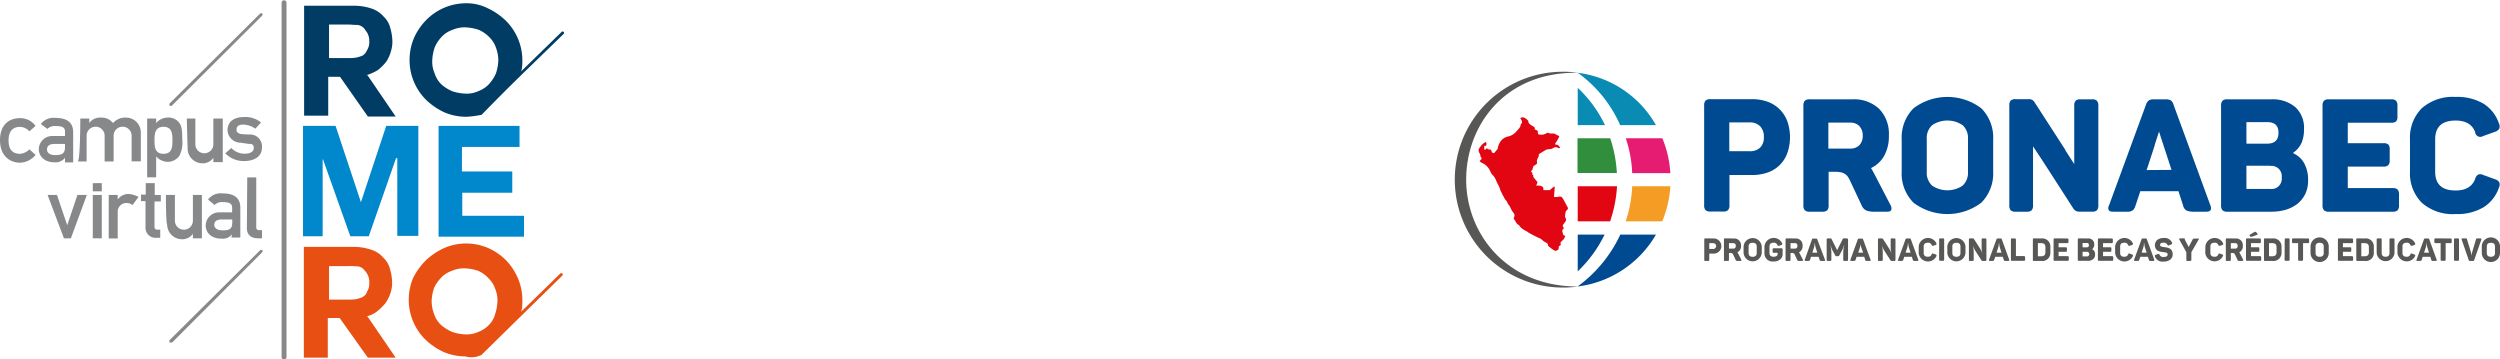 <svg id="Capa_1" data-name="Capa 1" xmlns="http://www.w3.org/2000/svg" viewBox="0 0 458.54 65.9"><defs><style>.cls-1{fill:#87888a;}.cls-2{fill:#0087cc;}.cls-3{fill:#003c63;}.cls-4{fill:#e74f13;}.cls-5{fill:#098bb3;}.cls-6{fill:#318e3d;}.cls-7{fill:#e61b72;}.cls-8{fill:#004a91;}.cls-9{fill:#e20613;}.cls-10{fill:#f49c24;}.cls-11{fill:#575756;}</style></defs><title>logo-cvr-pronabec</title><path class="cls-1" d="M7.79,39.46a3.78,3.78,0,0,1-2.85,1.43c-1.8,0-3.67-1.2-3.67-4.12S3,32.72,4.94,32.72a3.45,3.45,0,0,1,2.85,1.42l-1.13,1a2.36,2.36,0,0,0-1.72-.82c-1.27,0-2.1.75-2.1,2.47s.75,2.47,2.1,2.47a2.66,2.66,0,0,0,1.72-.82Z" transform="translate(-1.27 -11.05)"/><path class="cls-1" d="M13.19,40h0a2.21,2.21,0,0,1-1.95.82c-1.73,0-2.85-1.05-2.85-2.4A2.45,2.45,0,0,1,10.94,36h2.25v-.83c0-.75-.45-1-1.73-1a1.88,1.88,0,0,0-1.5.53l-1.2-.9a2.91,2.91,0,0,1,2.63-1.13c1.95,0,3.3.68,3.3,2.63v5.54h-1.5Zm0-2.55H11.31c-1,0-1.42.37-1.42,1.05,0,.45.37,1,1.5,1s1.8-.23,1.8-1.43v-.67Z" transform="translate(-1.27 -11.05)"/><path class="cls-1" d="M16,32.79h1.65v.83h0a2.37,2.37,0,0,1,2.1-1,2.63,2.63,0,0,1,2.25,1,3,3,0,0,1,2.47-1,2.72,2.72,0,0,1,2.63,2.7v5.32H25.41V35.94a1.65,1.65,0,1,0-3.3,0v4.72H20.46V35.94a1.65,1.65,0,1,0-3.3,0v4.72H15.51C16,40.74,16,32.79,16,32.79Z" transform="translate(-1.27 -11.05)"/><path class="cls-1" d="M28.26,32.79h1.65v.83a2.78,2.78,0,0,1,2.09-1,2.41,2.41,0,0,1,2.18,1c.37.53.52,1.05.52,3a5.44,5.44,0,0,1-.52,3A2.68,2.68,0,0,1,32,40.74a2.91,2.91,0,0,1-2.09-1v3.83H28.26Zm4.64,4c0-1.2-.07-2.48-1.64-2.48s-1.65,1.28-1.65,2.48.07,2.47,1.65,2.47S32.9,38,32.9,36.77Z" transform="translate(-1.27 -11.05)"/><path class="cls-1" d="M35.53,32.79H37.1v4.72a1.65,1.65,0,1,0,3.3,0V32.79h1.73v8H40.4V40h0a2.38,2.38,0,0,1-2.1,1,2.72,2.72,0,0,1-2.62-2.7l-.15-5.47Z" transform="translate(-1.27 -11.05)"/><path class="cls-1" d="M43.7,38.19a3.3,3.3,0,0,0,2.47,1.05c1,0,1.65-.38,1.65-1.05s-.37-.75-1-.75l-1.42-.22A2.4,2.4,0,0,1,43,35c0-1.73,1.28-2.48,3-2.48a4.46,4.46,0,0,1,3.15,1l-1.05,1.13a4,4,0,0,0-2.18-.75c-1,0-1.27.37-1.27,1,0,.37.3.67,1,.75l1.27.07a2.2,2.2,0,0,1,2.4,2.4c0,1.65-1.42,2.47-3.3,2.47a4.75,4.75,0,0,1-3.44-1.42Z" transform="translate(-1.27 -11.05)"/><path class="cls-1" d="M10,46.81h1.72l1.88,5.55h0l1.87-5.55h1.73l-2.93,7.95H13Z" transform="translate(-1.27 -11.05)"/><rect class="cls-1" x="17.02" y="33.59" width="1.65" height="1.5"/><rect class="cls-1" x="17.02" y="35.76" width="1.65" height="7.95"/><path class="cls-1" d="M21.21,46.81h1.65v.83h0a2.37,2.37,0,0,1,2.1-1,4.54,4.54,0,0,1,1.72.53l-1.12,1.5a1.54,1.54,0,0,0-1-.38A1.59,1.59,0,0,0,22.86,50v4.79H21.21v-8Z" transform="translate(-1.27 -11.05)"/><path class="cls-1" d="M28,44.64h1.65v2.17h1.12V48H29.61v4.65a.47.47,0,0,0,.52.52h.53v1.5h-.83a1.83,1.83,0,0,1-1.87-2V47.94h-.83v-1.2H28Z" transform="translate(-1.27 -11.05)"/><path class="cls-1" d="M31.7,46.81h1.65v4.72a1.65,1.65,0,1,0,3.3,0V46.81H38.3v7.95H36.65v-.83h0a2.37,2.37,0,0,1-2.1,1,2.72,2.72,0,0,1-2.62-2.7C31.7,52.06,31.7,46.81,31.7,46.81Z" transform="translate(-1.27 -11.05)"/><path class="cls-1" d="M43.85,54h0a2.19,2.19,0,0,1-2,.82c-1.72,0-2.85-1-2.85-2.4A2.45,2.45,0,0,1,41.6,50h2.25v-.83c0-.75-.45-1.05-1.72-1.05a1.86,1.86,0,0,0-1.5.53l-1.2-1a2.89,2.89,0,0,1,2.62-1.13c2,0,3.3.68,3.3,2.63v5.47H43.7l.15-.6Zm0-2.7H42c-1,0-1.43.37-1.43,1,0,.45.38,1,1.5,1,1.28,0,1.8-.23,1.8-1.43v-.67Z" transform="translate(-1.27 -11.05)"/><path class="cls-1" d="M46.62,43.59h1.65v9.14a.48.48,0,0,0,.53.53h.52v1.5h-.67c-1.13,0-2.1-.45-2.1-1.88l.07-9.29Z" transform="translate(-1.27 -11.05)"/><path class="cls-2" d="M57.05,34.14h5.77l4.65,14,4.64-14H78V54.31H74.14V40.06h-.23l-5,14.32H65.52l-5-14.09h-.07V54.38h-3.6V34.14Z" transform="translate(-1.27 -11.05)"/><path class="cls-2" d="M86.06,50.63H97.38v3.83H81.71V34.14H96.56V38H86v4.5h9.23v3.9H86.06v4.27Z" transform="translate(-1.27 -11.05)"/><path class="cls-1" d="M53.37,77a.48.48,0,0,1-.45-.45v-65a.45.45,0,0,1,.9,0v65A.48.48,0,0,1,53.37,77Z" transform="translate(-1.27 -11.05)"/><path class="cls-3" d="M68.44,24.84h.23l5.17,7.58h-5.1l-5.1-7.28H61.47v7.13H57.05V12.1h9.14a10.06,10.06,0,0,1,3.23.52,5,5,0,0,1,2.24,1.5,4.2,4.2,0,0,1,1.2,2.1,9.2,9.2,0,0,1,.38,2.4,6,6,0,0,1-.3,1.95,6.48,6.48,0,0,1-.83,1.8,9.18,9.18,0,0,1-1.49,1.5A8.26,8.26,0,0,1,68.44,24.84Zm-3.37-9.29H61.62V21.7h3.45a9.43,9.43,0,0,0,1.5-.08,8,8,0,0,0,1.2-.37,2.1,2.1,0,0,0,.82-1A2.68,2.68,0,0,0,69,18.62,3,3,0,0,0,68.59,17c-.3-.37-.45-.75-.82-1a1.78,1.78,0,0,0-1.2-.38C66.12,15.62,65.59,15.55,65.07,15.55Z" transform="translate(-1.27 -11.05)"/><path class="cls-3" d="M96.71,24.84a8.59,8.59,0,0,0,.37-2.69A10.26,10.26,0,0,0,94,14.8a12.22,12.22,0,0,0-3.3-2.25,8.54,8.54,0,0,0-3.9-.9,10.26,10.26,0,0,0-7.35,3.07A11,11,0,0,0,77.21,18a10.39,10.39,0,0,0-.82,4.05,10.26,10.26,0,0,0,3.07,7.35,12.46,12.46,0,0,0,3.3,2.25,10.35,10.35,0,0,0,4,.82,17.48,17.48,0,0,0,2.85-.37ZM84.19,27.77a7.25,7.25,0,0,1-2-1.28A4.88,4.88,0,0,1,81,24.54a5.46,5.46,0,0,1-.45-2.39,8.65,8.65,0,0,1,.45-2.4,6.53,6.53,0,0,1,1.28-1.95,4.88,4.88,0,0,1,2-1.28,5.46,5.46,0,0,1,2.39-.45,8.65,8.65,0,0,1,2.4.45,5.93,5.93,0,0,1,1.88,1.28,4.86,4.86,0,0,1,1.27,1.95,6.79,6.79,0,0,1,.45,2.4,8.23,8.23,0,0,1-.45,2.39,7.22,7.22,0,0,1-1.27,1.95A5.25,5.25,0,0,1,89,27.77a5.15,5.15,0,0,1-2.4.45A8.58,8.58,0,0,1,84.19,27.77Z" transform="translate(-1.27 -11.05)"/><path class="cls-3" d="M89.58,31.89c-.07,0-.22,0-.22-.07a.33.33,0,0,1,0-.38L104.28,16.9a.26.26,0,0,1,.37.37L89.58,31.89Z" transform="translate(-1.27 -11.05)"/><path class="cls-1" d="M32.6,30.47c-.07,0-.22,0-.22-.08a.32.32,0,0,1,0-.37L49,13.52a.35.35,0,0,1,.37,0,.33.33,0,0,1,0,.38L32.75,30.47Z" transform="translate(-1.27 -11.05)"/><path class="cls-1" d="M32.6,73.88c-.07,0-.22,0-.22-.08a.32.32,0,0,1,0-.37L49,56.93a.35.35,0,0,1,.37,0,.33.33,0,0,1,0,.38L32.83,73.88Z" transform="translate(-1.27 -11.05)"/><path class="cls-4" d="M68.44,69.08h.23l5.17,7.57h-5.1l-5.17-7.27H61.39v7.27H57V56.33h9.15a9.93,9.93,0,0,1,3.22.53,4.83,4.83,0,0,1,2.25,1.5,4.19,4.19,0,0,1,1.2,2.1,9.08,9.08,0,0,1,.37,2.4,5.69,5.69,0,0,1-.3,1.94A6.46,6.46,0,0,1,72,66.6a9.25,9.25,0,0,1-1.5,1.5A4.51,4.51,0,0,1,68.44,69.08Zm-3.37-9.22H61.62V66h3.45a10.76,10.76,0,0,0,1.5-.07,7.84,7.84,0,0,0,1.2-.38c.37-.3.67-.45.82-1A2.7,2.7,0,0,0,69,62.93a3,3,0,0,0-.38-1.65,5.47,5.47,0,0,0-.82-1,1.78,1.78,0,0,0-1.2-.38A10.83,10.83,0,0,0,65.07,59.86Z" transform="translate(-1.27 -11.05)"/><path class="cls-4" d="M89.43,76.2l7.28-7.27a9,9,0,0,0,.37-2.85,10.09,10.09,0,0,0-.82-4,11.09,11.09,0,0,0-2.18-3.3,10.87,10.87,0,0,0-3.3-2.25,10.35,10.35,0,0,0-4-.82,10,10,0,0,0-4,.82,12.23,12.23,0,0,0-3.38,2.25A12.46,12.46,0,0,0,77.06,62a10.35,10.35,0,0,0-.82,4,10.26,10.26,0,0,0,3.07,7.35,12.46,12.46,0,0,0,3.3,2.25,10.35,10.35,0,0,0,4,.82A4,4,0,0,0,89.43,76.2Zm-7.27-5.55a4.86,4.86,0,0,1-1.27-2,6.79,6.79,0,0,1-.45-2.4,8.36,8.36,0,0,1,.45-2.4A7.32,7.32,0,0,1,82.16,62a5,5,0,0,1,2-1.28,5.53,5.53,0,0,1,2.4-.45,8.72,8.72,0,0,1,2.4.45A5.51,5.51,0,0,1,90.78,62a4.92,4.92,0,0,1,1.28,1.94,5.53,5.53,0,0,1,.45,2.4,8.65,8.65,0,0,1-.45,2.4,4.45,4.45,0,0,1-1.2,2A5.25,5.25,0,0,1,89,71.93a5.15,5.15,0,0,1-2.4.45,8.12,8.12,0,0,1-2.39-.45A7.59,7.59,0,0,1,82.16,70.65Z" transform="translate(-1.27 -11.05)"/><path class="cls-4" d="M89.36,76.2c-.08,0-.23,0-.23-.07a.37.37,0,0,1,0-.38l14.92-14.54a.33.33,0,0,1,.38,0,.35.35,0,0,1,0,.37L89.51,76.2Z" transform="translate(-1.27 -11.05)"/><path class="cls-5" d="M290.65,27.17V34h5A22.6,22.6,0,0,0,290.65,27.17Z" transform="translate(-1.27 -11.05)"/><path class="cls-6" d="M296.61,36.41h-6v6.37h7.22A24.16,24.16,0,0,0,296.61,36.41Z" transform="translate(-1.27 -11.05)"/><path class="cls-7" d="M299.46,36.41a22.46,22.46,0,0,1,1.18,6.39h7a19.66,19.66,0,0,0-1.47-6.39Z" transform="translate(-1.27 -11.05)"/><path class="cls-5" d="M290.65,24.4A23.25,23.25,0,0,1,298.43,34H305A19.21,19.21,0,0,0,290.65,24.4Z" transform="translate(-1.27 -11.05)"/><path class="cls-8" d="M290.65,60.82V54.08h4.93A23.52,23.52,0,0,1,290.65,60.82Z" transform="translate(-1.27 -11.05)"/><path class="cls-9" d="M296.59,51.64h-5.94V45.22h7.21A24.29,24.29,0,0,1,296.59,51.64Z" transform="translate(-1.27 -11.05)"/><path class="cls-10" d="M299.45,51.64a23.16,23.16,0,0,0,1.19-6.42h7a19.9,19.9,0,0,1-1.49,6.42Z" transform="translate(-1.27 -11.05)"/><path class="cls-8" d="M290.62,63.6a24.6,24.6,0,0,0,7.84-9.52H305A19.36,19.36,0,0,1,290.62,63.6Z" transform="translate(-1.27 -11.05)"/><path class="cls-9" d="M272.68,40.54s.33-.28.35-.41-.18-.25-.2-.39-.11-.42-.13-.5a1,1,0,0,1-.22-.76,1.46,1.46,0,0,1,.3-.5,2.31,2.31,0,0,1,1-.88.51.51,0,0,1,0,.71l-.29,0a2.81,2.81,0,0,1,0,.63.4.4,0,0,0,.16.07c.11,0,.22-.23.31-.24s.29.18.38.18a.72.72,0,0,1,.36.07c.12.07.16.46.33.56a.39.39,0,0,0,.33,0s.57-.66.61-.73a3,3,0,0,1,.62-1.49,2.26,2.26,0,0,1,1.22-.76,2.79,2.79,0,0,0,1.64-1c.95-1,.63-1,.76-1.23s.24-.18.22-.51a1.51,1.51,0,0,0-.31-.6s.1-.21.51-.18.95.63.95.63a.83.83,0,0,0,.16.49c.31.35.9.55,1,.75s0,.27,0,.27a.92.92,0,0,0,.28.19c.13,0,.16,0,.25.14s.06,0,.07.36.31.33.41.33a2.79,2.79,0,0,0,.5,0,2.47,2.47,0,0,0,.67-.25.51.51,0,0,1,.51,0,1.48,1.48,0,0,0,.57.05c.21,0,.22-.07.71.2s.52.21.55.36a6.47,6.47,0,0,1-.67,1.16s-.19.23,0,.32a1.59,1.59,0,0,1,.42.06,3.65,3.65,0,0,1,.41.48s0,.08-.06.09h-.26a.75.75,0,0,0-.59-.16c-.33.07-.45.27-.77.32s-.62.06-.77.1-1.2.7-1.35.79-.1.38-.13.47a2.67,2.67,0,0,0-.33.8c0,.35.07.36,0,.54s-.52.3-.65.52a2.21,2.21,0,0,0-.18.65s-.22.1-.22.22.19.27.23.37,0,.2,0,.26.16.08.17.14a1.1,1.1,0,0,0,0,.27c0,.06.66.79.77,1l-.24.59h.49c.2,0,.75.12.82.47v.36h1.19a5,5,0,0,1,.83-.67c.12,0,0,.93,0,.93l-.07,1h.65a1.5,1.5,0,0,1,.49-.07c.27,0,.43.26.55.46s.79,1.46.79,1.46a.37.37,0,0,1-.08.52c-.28.25-.28.36-.39,1.22,0,.2.15.11.21.63,0,.26-.58.79-.6,1s0,.27.09.32.11.27,0,.3a.48.48,0,0,0-.18.49c.07.25.15.65.23.69l.27.1,0,.25s-.1,0-.1.07a1.36,1.36,0,0,1-.26.43c-.11.09-.49.42-.48.56s0,.13.05.19a.92.92,0,0,1,0,.17c-.06.1-.35.2-.36.36s0,.5-.25.61a.57.57,0,0,1-.65,0,8.71,8.71,0,0,1-1.08-.82.68.68,0,0,0-.06-.34c-.09-.16-.59-.37-.72-.47s-.32-.28-.55-.46a23.53,23.53,0,0,1-2.34-1.19c-.26-.29-1.09-.43-1.65-1.31a1.41,1.41,0,0,1-.66-.74c-.16-.39-.31-.16-.29-.62a1.43,1.43,0,0,0,.13-.49c0-.24-.29-.53-.41-.7a7.18,7.18,0,0,1-.42-.82c0-.08-.4-.53-.43-.64-.13-.45-.31-.49-.47-.72s-.24-.52-.37-.67-.29-.68-.45-.86a6.08,6.08,0,0,0-.41-1.08,6.13,6.13,0,0,1-.39-.79,3.39,3.39,0,0,0-.59-1,1.08,1.08,0,0,1-.32-.39c-.1-.15-.32-.7-.56-1a2.85,2.85,0,0,0-1.14-.9C272.69,40.74,272.68,40.54,272.68,40.54Z" transform="translate(-1.27 -11.05)"/><path class="cls-11" d="M270.19,44c0-9.91,7.05-19.79,20.46-19.6a16.84,16.84,0,0,0-2.76-.19,19.79,19.79,0,1,0,0,39.58,16.84,16.84,0,0,0,2.76-.19C277.62,63.6,270.19,53.91,270.19,44Z" transform="translate(-1.27 -11.05)"/><path class="cls-8" d="M325.5,29.72a6,6,0,0,1,3.59,3.57,8.86,8.86,0,0,1,0,5.84,5.82,5.82,0,0,1-3.57,3.55,8.48,8.48,0,0,1-2.9.47h-4.14v5.51a1.31,1.31,0,0,1-.26.93,1.22,1.22,0,0,1-.91.26H315a1.24,1.24,0,0,1-.91-.26,1.31,1.31,0,0,1-.25-.93V30.43a1.35,1.35,0,0,1,.25-.93,1.28,1.28,0,0,1,.91-.26h7.61A8.11,8.11,0,0,1,325.5,29.72Zm-1.41,8.42a2.55,2.55,0,0,0,.7-1.93,2.73,2.73,0,0,0-.68-2,2.62,2.62,0,0,0-2-.71h-3.66v5.28h3.66A2.62,2.62,0,0,0,324.09,38.14Z" transform="translate(-1.27 -11.05)"/><path class="cls-8" d="M345.92,31a6.56,6.56,0,0,1,1.8,4.92,7.38,7.38,0,0,1-.85,3.69,5.42,5.42,0,0,1-2.44,2.27,3.41,3.41,0,0,1,.31.49l.28.52L348,48.63a1.19,1.19,0,0,1,.17.89c-.08.24-.33.36-.77.36h-2.27a4,4,0,0,1-1.57-.23,1.78,1.78,0,0,1-.82-.9l-2.1-4.47a4.82,4.82,0,0,0-.46-.83,1.83,1.83,0,0,0-.56-.52,2.18,2.18,0,0,0-.73-.28,5.3,5.3,0,0,0-1.06-.09h-1.16v6.13a1.35,1.35,0,0,1-.25.93,1.28,1.28,0,0,1-.91.26h-2.3a1.27,1.27,0,0,1-.91-.26,1.34,1.34,0,0,1-.26-.93V30.46a1.31,1.31,0,0,1,.26-.93,1.22,1.22,0,0,1,.91-.26H341A6.73,6.73,0,0,1,345.92,31Zm-3.61,3.17a2.31,2.31,0,0,0-1.74-.63h-3.95v4.76h3.95a2.3,2.3,0,0,0,1.74-.62,2.4,2.4,0,0,0,.61-1.76A2.38,2.38,0,0,0,342.31,34.19Z" transform="translate(-1.27 -11.05)"/><path class="cls-8" d="M352.23,30.92a10.32,10.32,0,0,1,12.45,0,7.6,7.6,0,0,1,2.17,5.72V42.5a7.59,7.59,0,0,1-2.17,5.72,10.32,10.32,0,0,1-12.45,0,7.58,7.58,0,0,1-2.16-5.72V36.64A7.6,7.6,0,0,1,352.23,30.92Zm9,3.08a5,5,0,0,0-5.56,0,3.15,3.15,0,0,0-1,2.55v6a3.18,3.18,0,0,0,1,2.56,5,5,0,0,0,5.56,0,3.21,3.21,0,0,0,1-2.56v-6A3.19,3.19,0,0,0,361.24,34Z" transform="translate(-1.27 -11.05)"/><path class="cls-8" d="M422.26,30.69a5.14,5.14,0,0,1,1.6,4.06,6.23,6.23,0,0,1-.45,2.51,4.42,4.42,0,0,1-1.51,1.79v.12a4.22,4.22,0,0,1,2,1.83,6.34,6.34,0,0,1,.71,3.16,5.56,5.56,0,0,1-.51,2.45,5.27,5.27,0,0,1-1.41,1.79,6.32,6.32,0,0,1-2.11,1.1,9.12,9.12,0,0,1-2.67.38h-8.09a1.27,1.27,0,0,1-.91-.26,1.34,1.34,0,0,1-.26-.93V30.46a1.31,1.31,0,0,1,.26-.93,1.22,1.22,0,0,1,.91-.26h8A6.46,6.46,0,0,1,422.26,30.69Zm-5.16,2.76h-3.8V37.4h3.8c1.39,0,2.08-.66,2.08-2S418.49,33.45,417.1,33.45Zm.54,8H413.3V45.7h4.34a1.87,1.87,0,0,0,2.13-2.09A1.88,1.88,0,0,0,417.64,41.49Z" transform="translate(-1.27 -11.05)"/><path class="cls-8" d="M440.75,29.53a1.31,1.31,0,0,1,.25.93V32.4a1.28,1.28,0,0,1-.25.92,1.34,1.34,0,0,1-.91.24h-7.95v3.75h6.53a1.29,1.29,0,0,1,.91.25,1.24,1.24,0,0,1,.25.91v1.94a1.31,1.31,0,0,1-.25.93,1.24,1.24,0,0,1-.91.27h-6.53v3.94h8.23a1.27,1.27,0,0,1,.91.26,1.34,1.34,0,0,1,.26.93v1.95a1.34,1.34,0,0,1-.26.93,1.27,1.27,0,0,1-.91.26H428.43a1.27,1.27,0,0,1-.91-.26,1.34,1.34,0,0,1-.26-.93V30.46a1.31,1.31,0,0,1,.26-.93,1.22,1.22,0,0,1,.91-.26h11.41A1.24,1.24,0,0,1,440.75,29.53Z" transform="translate(-1.27 -11.05)"/><path class="cls-8" d="M445.45,30.92a8.6,8.6,0,0,1,6.22-2.09,9.42,9.42,0,0,1,5.15,1.26,6.85,6.85,0,0,1,2.8,3.62,1.21,1.21,0,0,1,.06.94,1.43,1.43,0,0,1-.77.57l-2.19.78a.95.95,0,0,1-1.47-.72c-.53-1.42-1.73-2.12-3.58-2.12q-3.75,0-3.75,3.45v5.92q0,3.47,3.75,3.46c1.85,0,3.05-.71,3.58-2.12a1.32,1.32,0,0,1,.55-.8,1.17,1.17,0,0,1,.92.07l2.19.79a1.38,1.38,0,0,1,.77.56,1.24,1.24,0,0,1-.06.95,6.82,6.82,0,0,1-2.8,3.61,9.42,9.42,0,0,1-5.15,1.26,8.56,8.56,0,0,1-6.22-2.09,7.62,7.62,0,0,1-2.15-5.72V36.64A7.63,7.63,0,0,1,445.45,30.92Z" transform="translate(-1.27 -11.05)"/><path class="cls-8" d="M406.69,48.72l-2.86-7.82-.6-1.64-3.32-9.06a1.4,1.4,0,0,0-.51-.76,1.89,1.89,0,0,0-.91-.17H396.3a1.64,1.64,0,0,0-.89.19,1.53,1.53,0,0,0-.53.79L388.1,48.72a1,1,0,0,0-.06.87c.11.19.39.29.82.29h2c.36,0,.66,0,.88,0a1.58,1.58,0,0,0,.58-.18.93.93,0,0,0,.37-.33,2.2,2.2,0,0,0,.24-.53l.91-2.72h7l0,0,.56,1.75.3.93a1.39,1.39,0,0,0,.61.86,3.5,3.5,0,0,0,1.5.22h2.12C406.72,49.88,407,49.49,406.69,48.72ZM395,42.24l1.48-4.53,0-.1.79-2.42.82,2.52v0l1.47,4.5Z" transform="translate(-1.27 -11.05)"/><path class="cls-8" d="M385.87,29.53a1.15,1.15,0,0,0-.89-.26h-2.1a1.22,1.22,0,0,0-.91.26,1.31,1.31,0,0,0-.25.93V36h0v5.15l-1.61-2.5a.43.43,0,0,1,0-.07l-5.68-8.79a1.29,1.29,0,0,0-.42-.42,1.38,1.38,0,0,0-.69-.13h-2.35a1.22,1.22,0,0,0-.91.26,1.31,1.31,0,0,0-.25.93V48.69a1.35,1.35,0,0,0,.25.93,1.27,1.27,0,0,0,.91.26H373a1.28,1.28,0,0,0,.91-.26,1.35,1.35,0,0,0,.25-.93V37.89L376,40.67h0l5.57,8.65a1.23,1.23,0,0,0,1.13.55H385a1.2,1.2,0,0,0,.89-.26,1.35,1.35,0,0,0,.25-.93V30.46A1.31,1.31,0,0,0,385.87,29.53Z" transform="translate(-1.27 -11.05)"/><path class="cls-11" d="M315.6,54.79a1.39,1.39,0,0,1,0,2.78h-.82v1.11c0,.18-.06.23-.23.23h-.46c-.17,0-.23,0-.23-.23V55c0-.18.06-.23.23-.23Zm-.09,1.92a.53.53,0,0,0,0-1.06h-.73v1.06Z" transform="translate(-1.27 -11.05)"/><path class="cls-11" d="M319.26,54.79a1.24,1.24,0,0,1,1.34,1.33,1.2,1.2,0,0,1-.66,1.2l.12.2.58,1.15c.08.13.05.24-.12.24h-.45c-.29,0-.39,0-.47-.22l-.42-.9a.5.5,0,0,0-.56-.34h-.23v1.23c0,.18-.06.23-.23.23h-.46c-.18,0-.23,0-.23-.23V55c0-.18,0-.23.23-.23Zm.38,1.33a.5.5,0,0,0-.12-.35.46.46,0,0,0-.35-.12h-.78v1h.78a.43.43,0,0,0,.35-.13A.48.48,0,0,0,319.64,56.12Z" transform="translate(-1.27 -11.05)"/><path class="cls-11" d="M321.07,56.26a1.67,1.67,0,0,1,3.33,0v1.18a1.67,1.67,0,0,1-3.33,0Zm2.41,0c0-.46-.25-.68-.75-.68s-.74.23-.74.68v1.21c0,.44.26.68.74.68s.75-.23.75-.68Z" transform="translate(-1.27 -11.05)"/><path class="cls-11" d="M328,56.58c.18,0,.23.06.23.24v.8a1.22,1.22,0,0,1-.44,1,1.8,1.8,0,0,1-1.23.39,1.48,1.48,0,0,1-1.66-1.56V56.26a1.7,1.7,0,0,1,3.24-.58.2.2,0,0,1-.14.3l-.43.16c-.17,0-.23,0-.3-.15a.66.66,0,0,0-.71-.42c-.49,0-.74.23-.74.69v1.18c0,.46.25.7.74.7s.76-.21.76-.51v-.21h-.68c-.18,0-.24-.06-.24-.24v-.36c0-.18.06-.24.24-.24Z" transform="translate(-1.27 -11.05)"/><path class="cls-11" d="M330.56,54.79a1.23,1.23,0,0,1,1.33,1.33,1.21,1.21,0,0,1-.65,1.2,1.59,1.59,0,0,1,.11.2l.59,1.15c.08.13,0,.24-.12.24h-.46c-.28,0-.38,0-.47-.22l-.42-.9a.49.49,0,0,0-.56-.34h-.23v1.23c0,.18-.05.23-.23.23H329c-.17,0-.23,0-.23-.23V55c0-.18.06-.23.23-.23Zm.38,1.33a.42.42,0,0,0-.47-.47h-.79v1h.79a.46.46,0,0,0,.35-.13A.48.48,0,0,0,330.94,56.12Z" transform="translate(-1.27 -11.05)"/><path class="cls-11" d="M336,58.68c.06.16,0,.23-.15.23h-.43c-.27,0-.36,0-.41-.21l-.18-.55h-1.39l-.18.55c-.07.17-.14.21-.42.21h-.39c-.15,0-.2-.07-.15-.23L333.6,55c0-.15.12-.19.28-.19h.44c.16,0,.23,0,.28.18Zm-1.7-2.2a4.26,4.26,0,0,1-.14-.72v-.11h-.06a2.36,2.36,0,0,1-.13.83l-.29.91h.91Z" transform="translate(-1.27 -11.05)"/><path class="cls-11" d="M340,54.79c.17,0,.23.05.23.23v3.66c0,.18-.06.23-.23.23h-.42c-.18,0-.23-.06-.23-.23V57.36a5.29,5.29,0,0,1,.19-1.31h-.05a5.55,5.55,0,0,1-.45,1.09l-.4.73c-.07.13-.12.17-.26.17h-.25a.22.22,0,0,1-.26-.17l-.41-.73a4.6,4.6,0,0,1-.42-1.09H337a6.28,6.28,0,0,1,.17,1.32v1.31c0,.17-.05.23-.23.23h-.4c-.17,0-.23-.06-.23-.23V55c0-.17.06-.23.23-.23h.37c.18,0,.24,0,.32.17l1,2,1-2c.09-.16.13-.18.31-.18Z" transform="translate(-1.27 -11.05)"/><path class="cls-11" d="M344.36,58.68c.06.16,0,.23-.15.23h-.42c-.28,0-.37,0-.42-.21l-.17-.55h-1.4l-.18.55c-.06.17-.13.21-.41.21h-.39c-.16,0-.21-.07-.15-.23L342,55c.05-.15.11-.19.28-.19h.43c.17,0,.23,0,.29.18Zm-1.69-2.2a3.45,3.45,0,0,1-.14-.72v-.11h0a2.62,2.62,0,0,1-.13.83l-.3.91H343Z" transform="translate(-1.27 -11.05)"/><path class="cls-11" d="M348.7,54.79c.18,0,.23.05.23.23v3.66c0,.18-.05.23-.23.23h-.46a.22.22,0,0,1-.22-.11l-1.11-1.73a3.77,3.77,0,0,1-.47-1.09h0a6.58,6.58,0,0,1,.16,1.31v1.39c0,.18-.06.23-.23.23h-.42c-.18,0-.23,0-.23-.23V55c0-.18.05-.23.23-.23h.47a.24.24,0,0,1,.22.11l1.13,1.76a6.28,6.28,0,0,1,.32.63c.06.15.13.39.14.41h0a4.28,4.28,0,0,1-.18-1.29V55c0-.18.06-.23.23-.23Z" transform="translate(-1.27 -11.05)"/><path class="cls-11" d="M353.11,58.68c.05.16,0,.23-.16.23h-.42c-.28,0-.37,0-.42-.21l-.17-.55h-1.4l-.18.55c-.06.17-.13.21-.41.21h-.39c-.16,0-.21-.07-.15-.23l1.35-3.7c.05-.15.12-.19.28-.19h.43c.17,0,.24,0,.29.18Zm-1.7-2.2a3.45,3.45,0,0,1-.14-.72v-.11h-.06a2.62,2.62,0,0,1-.13.83l-.29.91h.91Z" transform="translate(-1.27 -11.05)"/><path class="cls-11" d="M353.19,56.26a1.71,1.71,0,0,1,3.25-.58.21.21,0,0,1-.14.3l-.44.16c-.16,0-.23,0-.29-.15a.67.67,0,0,0-.71-.42q-.75,0-.75.69v1.18c0,.46.25.7.75.7a.68.68,0,0,0,.71-.43c.06-.17.13-.21.29-.14l.44.15a.22.22,0,0,1,.14.31,1.71,1.71,0,0,1-3.25-.59Z" transform="translate(-1.27 -11.05)"/><path class="cls-11" d="M356.94,55c0-.17.05-.23.22-.23h.47c.16,0,.23.06.23.23v3.66c0,.17-.07.23-.23.23h-.47c-.17,0-.22-.06-.22-.23Z" transform="translate(-1.27 -11.05)"/><path class="cls-11" d="M358.44,56.26a1.67,1.67,0,0,1,3.33,0v1.18a1.67,1.67,0,0,1-3.33,0Zm2.41,0c0-.46-.24-.68-.75-.68s-.74.23-.74.68v1.21c0,.44.26.68.74.68s.75-.23.75-.68Z" transform="translate(-1.27 -11.05)"/><path class="cls-11" d="M365.38,54.79c.18,0,.23.05.23.23v3.66c0,.18-.05.23-.23.23h-.45a.24.24,0,0,1-.23-.11l-1.11-1.73a4.07,4.07,0,0,1-.47-1.09h0a6.58,6.58,0,0,1,.16,1.31v1.39c0,.18-.06.23-.23.23h-.42c-.18,0-.23,0-.23-.23V55c0-.18.05-.23.23-.23h.47a.24.24,0,0,1,.22.11l1.13,1.76a4.69,4.69,0,0,1,.32.63c.06.15.13.39.14.41h0a4.62,4.62,0,0,1-.18-1.29V55c0-.18.06-.23.24-.23Z" transform="translate(-1.27 -11.05)"/><path class="cls-11" d="M369.79,58.68c0,.16,0,.23-.15.23h-.43c-.27,0-.36,0-.42-.21l-.17-.55h-1.39l-.19.55c-.06.17-.13.21-.41.21h-.39c-.16,0-.21-.07-.15-.23l1.35-3.7c.05-.15.12-.19.28-.19h.44c.16,0,.23,0,.28.18Zm-1.7-2.2a4.26,4.26,0,0,1-.14-.72v-.11h-.06a2.36,2.36,0,0,1-.13.83l-.29.91h.91Z" transform="translate(-1.27 -11.05)"/><path class="cls-11" d="M370.79,54.79c.17,0,.23.05.23.23v3h1.46c.16,0,.23.07.23.24v.39c0,.18-.06.23-.23.23h-2.15c-.17,0-.23,0-.23-.23V55c0-.18.06-.23.23-.23Z" transform="translate(-1.27 -11.05)"/><path class="cls-11" d="M375.68,54.79a1.47,1.47,0,0,1,1.66,1.56v1a1.47,1.47,0,0,1-1.66,1.56h-1.32c-.18,0-.23,0-.23-.23V55c0-.18.05-.23.23-.23Zm.75,1.56c0-.47-.25-.7-.76-.7h-.62v2.4h.62c.51,0,.76-.23.76-.7Z" transform="translate(-1.27 -11.05)"/><path class="cls-11" d="M380.43,54.79c.17,0,.23.05.23.23v.39c0,.18-.06.24-.23.24h-1.58v.75h1.3c.17,0,.23.05.23.23V57c0,.18-.06.24-.23.24h-1.3v.79h1.63c.17,0,.24.07.24.24v.39c0,.18-.06.23-.24.23h-2.32c-.18,0-.23,0-.23-.23V55c0-.18.05-.23.23-.23Z" transform="translate(-1.27 -11.05)"/><path class="cls-11" d="M384.18,54.79a1.06,1.06,0,0,1,1.21,1.1,1,1,0,0,1-.39.86v0a1,1,0,0,1,.54,1,1,1,0,0,1-.37.84,1.43,1.43,0,0,1-1,.3H382.6c-.18,0-.23,0-.23-.23V55c0-.18.05-.23.23-.23ZM384,56.41c.28,0,.41-.13.41-.39a.36.36,0,0,0-.41-.4h-.75v.79Zm.11.82h-.86v.85h.86a.43.43,0,0,0,0-.85Z" transform="translate(-1.27 -11.05)"/><path class="cls-11" d="M388.56,54.79c.18,0,.24.05.24.23v.39c0,.18-.06.24-.24.24H387v.75h1.3c.18,0,.23.05.23.23V57c0,.18-.05.24-.23.24H387v.79h1.64c.17,0,.23.07.23.24v.39c0,.18-.05.23-.23.23H386.3c-.18,0-.24,0-.24-.23V55c0-.18.06-.23.24-.23Z" transform="translate(-1.27 -11.05)"/><path class="cls-11" d="M389.22,56.26a1.71,1.71,0,0,1,3.25-.58.21.21,0,0,1-.14.3l-.44.16c-.16,0-.23,0-.29-.15a.67.67,0,0,0-.71-.42q-.75,0-.75.69v1.18c0,.46.25.7.75.7a.68.68,0,0,0,.71-.43c.06-.17.13-.21.29-.14l.44.15a.22.22,0,0,1,.14.31,1.71,1.71,0,0,1-3.25-.59Z" transform="translate(-1.27 -11.05)"/><path class="cls-11" d="M396.4,58.68c.05.16,0,.23-.16.23h-.42c-.27,0-.37,0-.42-.21l-.17-.55h-1.4l-.18.55c-.06.17-.13.21-.41.21h-.39c-.16,0-.21-.07-.15-.23l1.35-3.7c.05-.15.12-.19.28-.19h.44c.16,0,.23,0,.28.18Zm-1.7-2.2a4.26,4.26,0,0,1-.14-.72v-.11h-.06a2.36,2.36,0,0,1-.13.83l-.29.91H395Z" transform="translate(-1.27 -11.05)"/><path class="cls-11" d="M398.13,54.7a1.45,1.45,0,0,1,1.52.85c.07.17,0,.25-.13.32l-.43.19c-.15.07-.21,0-.29-.12a.69.69,0,0,0-.67-.38c-.47,0-.66.12-.66.4s.08.25.26.31a2,2,0,0,0,.58.12,2.67,2.67,0,0,1,.8.19,1.1,1.1,0,0,1,.35.22,1.24,1.24,0,0,1,.31.87,1.19,1.19,0,0,1-.45,1,1.91,1.91,0,0,1-1.22.36,1.49,1.49,0,0,1-1.59-.94c-.05-.17,0-.24.15-.3l.41-.15c.17-.07.23,0,.3.14a.72.72,0,0,0,.73.4c.5,0,.75-.15.75-.46s-.27-.37-.76-.42l-.43-.06a2.4,2.4,0,0,1-.4-.12,1,1,0,0,1-.39-.2,1.23,1.23,0,0,1-.35-.89C396.52,55.23,397.11,54.7,398.13,54.7Z" transform="translate(-1.27 -11.05)"/><path class="cls-11" d="M404.41,54.79c.16,0,.2.1.11.23l-1.32,2.29v1.37c0,.18-.06.23-.23.23h-.46c-.18,0-.23,0-.23-.23V57.3L401,55c-.08-.13,0-.23.12-.23h.52a1,1,0,0,1,.3,0A.35.35,0,0,1,402,55l.71,1.35.71-1.35a.36.36,0,0,1,.16-.18.93.93,0,0,1,.29,0Z" transform="translate(-1.27 -11.05)"/><path class="cls-11" d="M405.77,56.26a1.71,1.71,0,0,1,3.25-.58.2.2,0,0,1-.14.3l-.44.16c-.16,0-.23,0-.29-.15a.66.66,0,0,0-.71-.42q-.75,0-.75.69v1.18c0,.46.25.7.75.7a.67.67,0,0,0,.71-.43c.06-.17.14-.21.29-.14l.44.15A.21.21,0,0,1,409,58a1.71,1.71,0,0,1-3.25-.59Z" transform="translate(-1.27 -11.05)"/><path class="cls-11" d="M411.31,54.79a1.23,1.23,0,0,1,1.33,1.33,1.21,1.21,0,0,1-.65,1.2l.12.2.58,1.15c.08.13,0,.24-.12.24h-.45c-.29,0-.39,0-.47-.22l-.42-.9a.5.5,0,0,0-.56-.34h-.23v1.23c0,.18-.06.23-.23.23h-.46c-.18,0-.23,0-.23-.23V55c0-.18.05-.23.23-.23Zm.38,1.33a.5.5,0,0,0-.12-.35.48.48,0,0,0-.35-.12h-.78v1h.78a.45.45,0,0,0,.35-.13A.48.48,0,0,0,411.69,56.12Z" transform="translate(-1.27 -11.05)"/><path class="cls-11" d="M415.72,54.79c.18,0,.23.05.23.23v.39c0,.18-.05.24-.23.24h-1.58v.75h1.3c.18,0,.23.05.23.23V57c0,.18-.05.24-.23.24h-1.3v.79h1.64c.16,0,.23.07.23.24v.39c0,.18-.06.23-.23.23h-2.33c-.17,0-.23,0-.23-.23V55c0-.18.06-.23.23-.23Zm-1-1.16c.16-.09.28-.09.37,0l.2.25c.1.12.1.18,0,.23l-1,.36c-.13,0-.21,0-.25,0l-.12-.15c-.08-.11-.07-.17,0-.22Z" transform="translate(-1.27 -11.05)"/><path class="cls-11" d="M418.07,54.79a1.48,1.48,0,0,1,1.67,1.56v1a1.48,1.48,0,0,1-1.67,1.56h-1.32c-.17,0-.23,0-.23-.23V55c0-.18.06-.23.23-.23Zm.75,1.56c0-.47-.25-.7-.75-.7h-.63v2.4h.63c.5,0,.75-.23.75-.7Z" transform="translate(-1.27 -11.05)"/><path class="cls-11" d="M420.32,55c0-.17.05-.23.23-.23H421c.16,0,.22.06.22.23v3.66c0,.17-.06.23-.22.23h-.47c-.18,0-.23-.06-.23-.23Z" transform="translate(-1.27 -11.05)"/><path class="cls-11" d="M424.57,54.79c.18,0,.23.05.23.23v.39c0,.18-.05.24-.23.24h-.88v3c0,.18-.06.23-.23.23H423c-.17,0-.22,0-.22-.23v-3h-.89c-.17,0-.23-.06-.23-.24V55c0-.18.06-.23.23-.23Z" transform="translate(-1.27 -11.05)"/><path class="cls-11" d="M425.06,56.26a1.67,1.67,0,0,1,3.34,0v1.18a1.67,1.67,0,0,1-3.34,0Zm2.42,0c0-.46-.25-.68-.75-.68s-.75.23-.75.68v1.21c0,.44.27.68.75.68s.75-.23.75-.68Z" transform="translate(-1.27 -11.05)"/><path class="cls-11" d="M432.62,54.79c.18,0,.24.05.24.23v.39c0,.18-.06.24-.24.24H431v.75h1.3c.18,0,.23.05.23.23V57c0,.18-.05.24-.23.24H431v.79h1.64c.16,0,.23.07.23.24v.39c0,.18-.05.23-.23.23h-2.32c-.18,0-.24,0-.24-.23V55c0-.18.06-.23.24-.23Z" transform="translate(-1.27 -11.05)"/><path class="cls-11" d="M435,54.79a1.47,1.47,0,0,1,1.67,1.56v1A1.47,1.47,0,0,1,435,58.91h-1.32c-.17,0-.23,0-.23-.23V55c0-.18.06-.23.23-.23Zm.76,1.56c0-.47-.26-.7-.76-.7h-.63v2.4H435c.5,0,.76-.23.76-.7Z" transform="translate(-1.27 -11.05)"/><path class="cls-11" d="M438.11,57.48c0,.43.25.66.72.66s.71-.22.71-.66V55c0-.18.06-.23.23-.23h.46c.18,0,.23.05.23.23v2.44a1.64,1.64,0,0,1-3.27,0V55c0-.18.06-.23.24-.23h.45c.18,0,.23.05.23.23Z" transform="translate(-1.27 -11.05)"/><path class="cls-11" d="M441,56.26a1.7,1.7,0,0,1,3.24-.58.2.2,0,0,1-.14.3l-.43.16c-.17,0-.23,0-.3-.15a.66.66,0,0,0-.71-.42c-.49,0-.74.23-.74.69v1.18c0,.46.25.7.74.7a.66.66,0,0,0,.71-.43c.07-.17.14-.21.3-.14l.43.15a.21.21,0,0,1,.14.31,1.71,1.71,0,0,1-3.24-.59Z" transform="translate(-1.27 -11.05)"/><path class="cls-11" d="M448.19,58.68c.06.16,0,.23-.15.23h-.42c-.28,0-.37,0-.42-.21l-.17-.55h-1.4l-.18.55c-.06.17-.13.21-.41.21h-.39c-.16,0-.21-.07-.15-.23l1.35-3.7c0-.15.11-.19.28-.19h.43c.17,0,.23,0,.28.18Zm-1.69-2.2a3.45,3.45,0,0,1-.14-.72v-.11h-.05a2.62,2.62,0,0,1-.13.83l-.3.91h.92Z" transform="translate(-1.27 -11.05)"/><path class="cls-11" d="M450.72,54.79c.17,0,.23.05.23.23v.39c0,.18-.06.24-.23.24h-.88v3c0,.18-.06.23-.23.23h-.46c-.18,0-.23,0-.23-.23v-3H448c-.18,0-.23-.06-.23-.24V55c0-.18.05-.23.23-.23Z" transform="translate(-1.27 -11.05)"/><path class="cls-11" d="M451.37,55c0-.17.05-.23.23-.23h.46c.17,0,.23.06.23.23v3.66c0,.17-.06.23-.23.23h-.46c-.18,0-.23-.06-.23-.23Z" transform="translate(-1.27 -11.05)"/><path class="cls-11" d="M456.23,54.79c.15,0,.2.07.15.23l-1.29,3.7c0,.15-.12.19-.28.19h-.46c-.16,0-.23,0-.28-.18L452.78,55c-.06-.16,0-.23.15-.23h.42c.29,0,.37,0,.42.21l.66,2.17c.05.19.11.45.13.59v.11h.05a2.91,2.91,0,0,1,.14-.69l.65-2.18c0-.17.13-.21.41-.21Z" transform="translate(-1.27 -11.05)"/><path class="cls-11" d="M456.47,56.26a1.67,1.67,0,0,1,3.34,0v1.18a1.67,1.67,0,0,1-3.34,0Zm2.42,0c0-.46-.25-.68-.75-.68s-.75.23-.75.68v1.21c0,.44.27.68.75.68s.75-.23.75-.68Z" transform="translate(-1.27 -11.05)"/></svg>